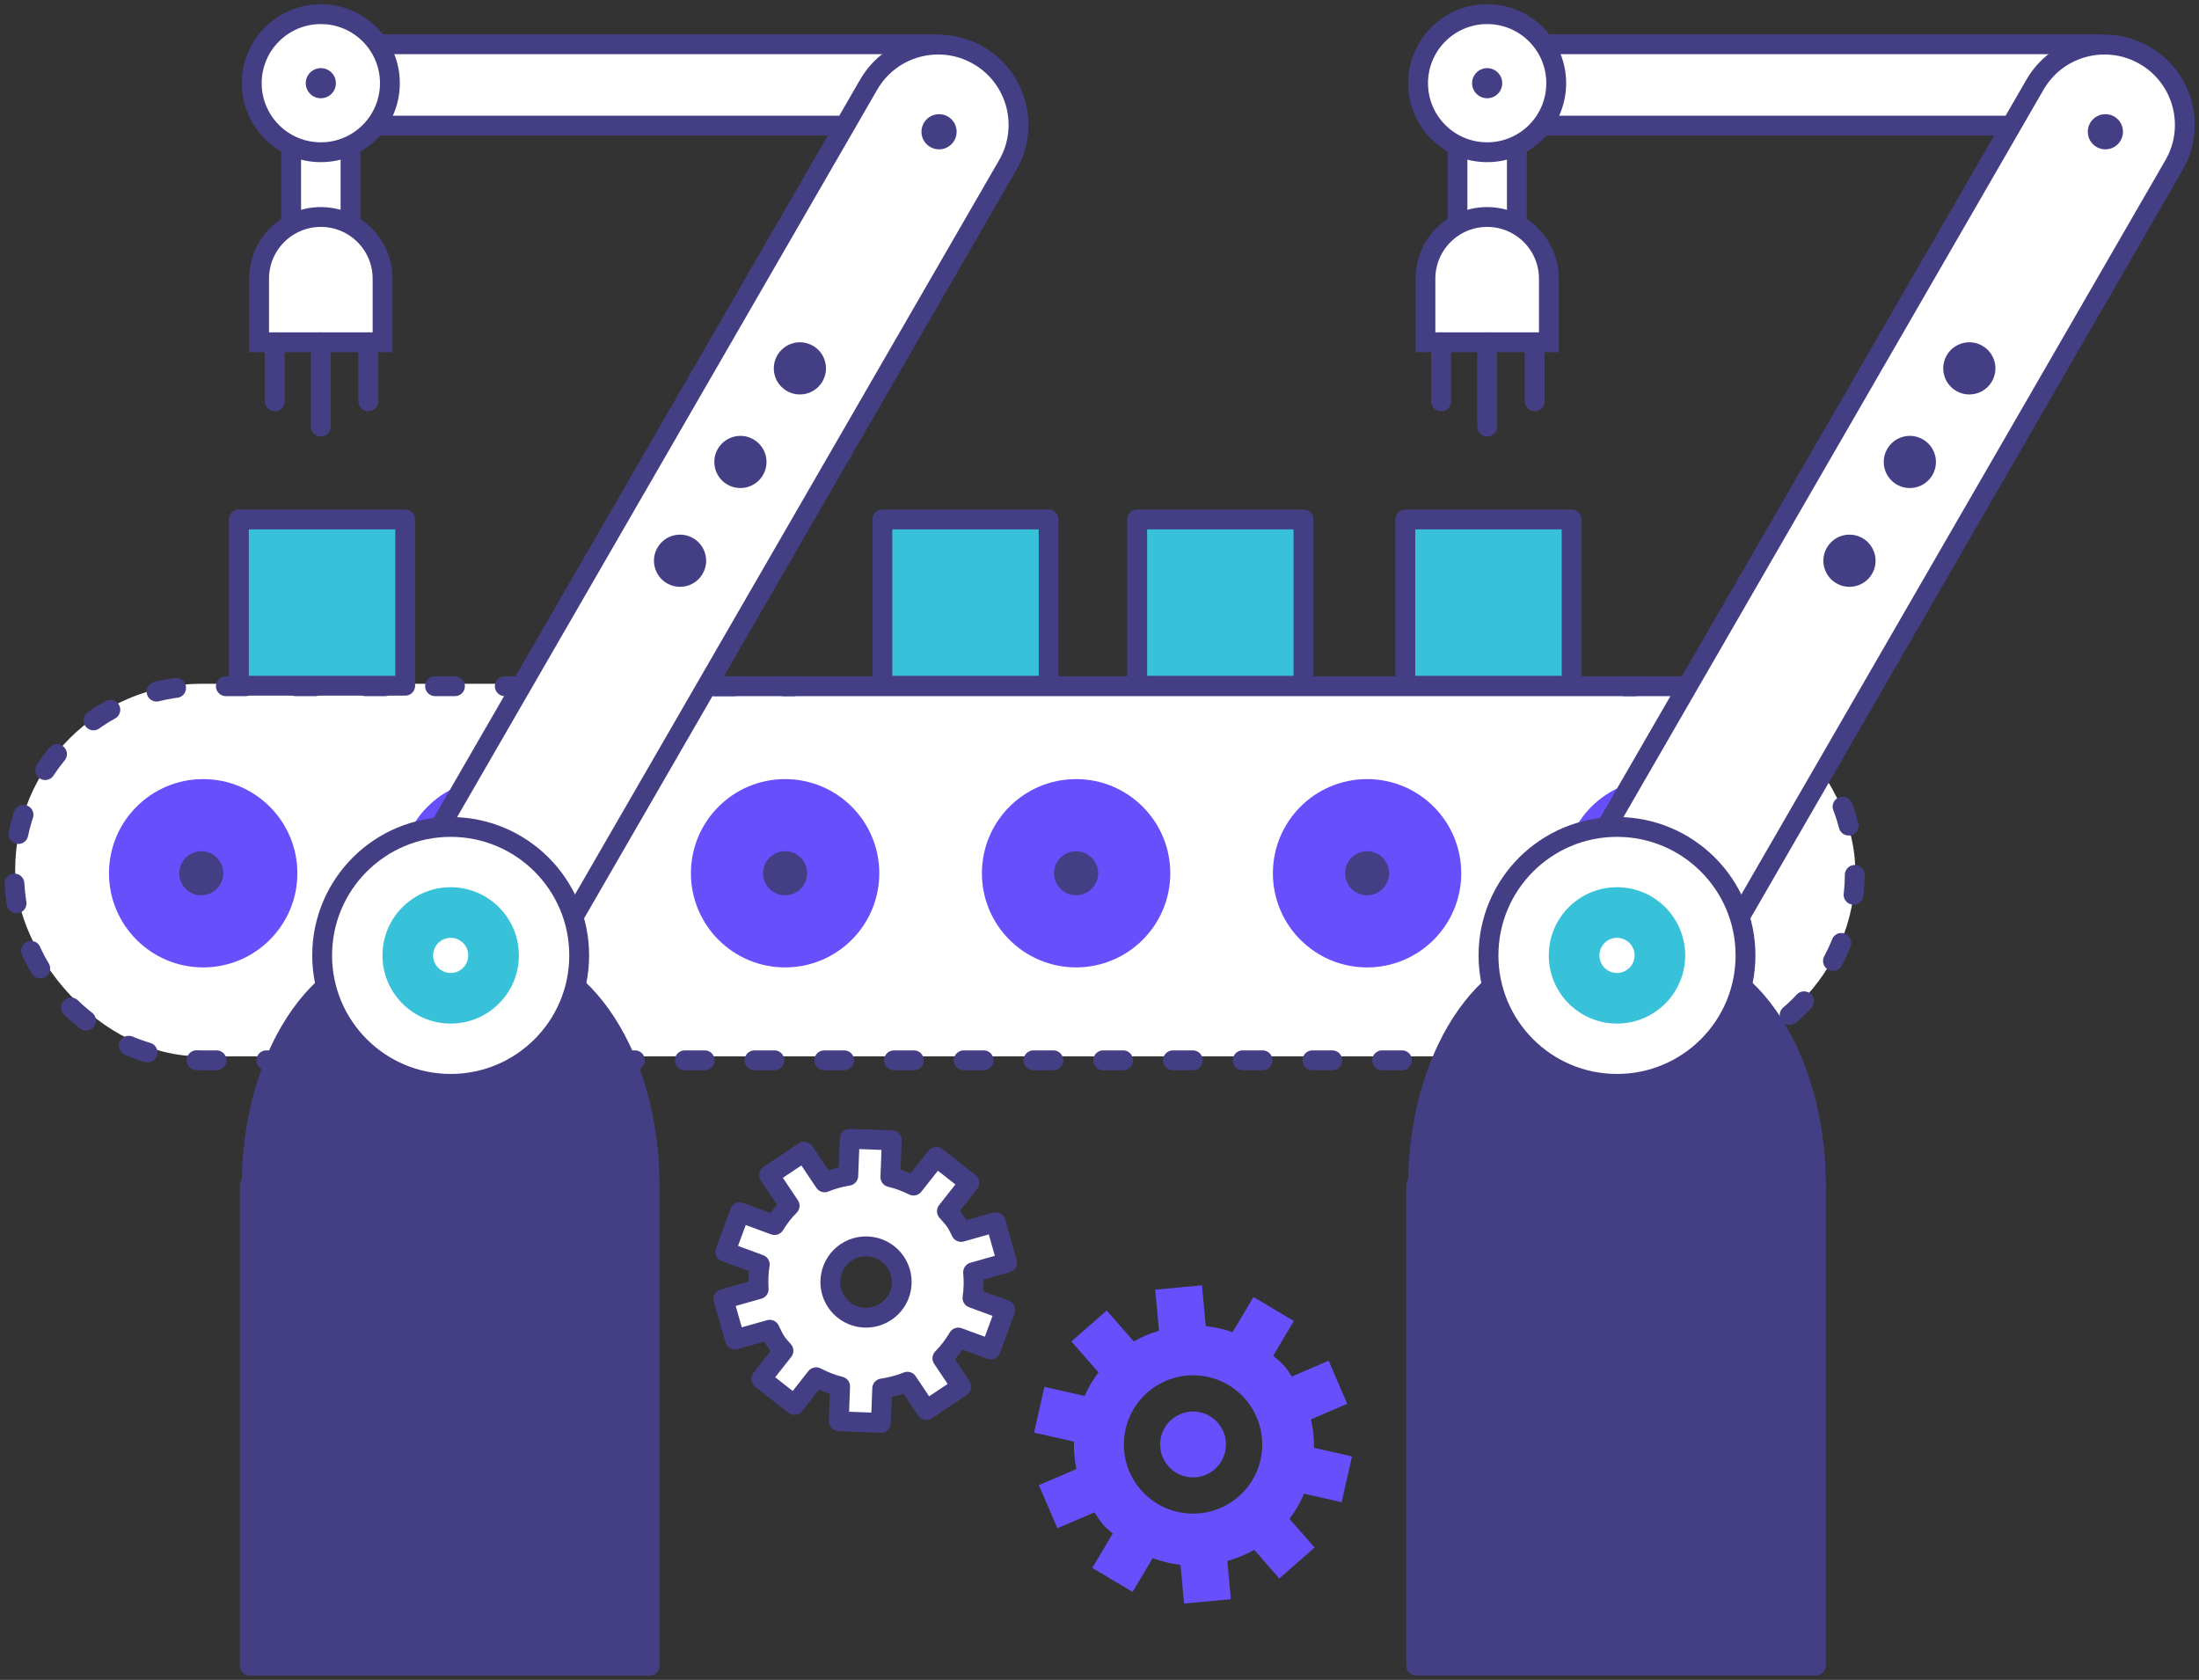 <svg height="356" viewBox="0 0 466 356" width="466" xmlns="http://www.w3.org/2000/svg"><rect x="0" y="0" width="466" height="356" fill="#333333" stroke="none"/><g fill="none" fill-rule="evenodd" transform="translate(3 3)"><path d="m305.859 59.95h12.585v-48.511h-12.585z" fill="#fff"/><path d="m305.859 59.95h12.585v-48.511h-12.585z" stroke="#443f85" stroke-linejoin="round" stroke-width="4.205"/><path d="m312.15 23.618h130.043v-17.237h-130.043z" fill="#fff"/><path d="m312.15 23.618h130.043v-17.237h-130.043z" stroke="#443f85" stroke-linejoin="round" stroke-width="4.205"/><rect fill="#fff" height="78.97" rx="39.457" width="389.933" x=".218" y="141.902"/><path d="m297.514 14.631c0-8.082 6.551-14.631 14.637-14.631 8.086 0 14.636 6.549 14.636 14.631 0 8.081-6.549 14.63-14.636 14.63-8.085 0-14.637-6.549-14.637-14.63" fill="#fff"/><path d="m297.514 14.631c0-8.082 6.551-14.631 14.637-14.631 8.086 0 14.636 6.549 14.636 14.631 0 8.081-6.549 14.63-14.636 14.63-8.085 0-14.637-6.549-14.637-14.63z" stroke="#443f85" stroke-linejoin="round" stroke-width="4.205"/><path d="m315.348 14.631c0 1.762-1.434 3.192-3.196 3.192-1.763 0-3.195-1.429-3.195-3.192 0-1.762 1.432-3.192 3.195-3.192 1.762 0 3.196 1.429 3.196 3.192" fill="#443f85"/><path d="m312.15 42.985c-7.224 0-13.08 5.855-13.08 13.079v13.473h26.163v-13.473c0-7.224-5.858-13.079-13.083-13.079" fill="#fff"/><g stroke="#443f85" stroke-width="4.205"><path d="m312.15 42.985c-7.224 0-13.08 5.855-13.08 13.079v13.473h26.163v-13.473c0-7.224-5.858-13.079-13.083-13.079z"/><path d="m312.15 69.537v17.86" stroke-linecap="round"/><path d="m302.398 69.537v12.51" stroke-linecap="round"/><path d="m322.217 69.537v12.51" stroke-linecap="round"/><path d="m165.186 142.422h-2.103" stroke-linecap="round"/><path d="m152.528 142.422h-112.876c-21.9 0-39.652 17.747-39.652 39.639 0 21.889 17.752 39.637 39.652 39.637h310.763c21.894 0 39.646-17.748 39.646-39.637 0-21.892-17.751-39.639-39.646-39.639h-1.789" stroke-dasharray="4.222 10.556" stroke-linecap="round"/><path d="m343.348 142.422h-2.103" stroke-linecap="round"/><path d="m353.035 142.422h-204.661" stroke-linecap="round"/></g><path d="m20.096 182.061c0-11.023 8.938-19.955 19.957-19.955 11.024 0 19.963 8.932 19.963 19.955 0 11.017-8.939 19.952-19.963 19.952-11.019 0-19.957-8.935-19.957-19.952" fill="#684ffc"/><path d="m81.761 182.061c0-11.02 8.934-19.955 19.958-19.955 11.02 0 19.954 8.935 19.954 19.955 0 11.02-8.934 19.952-19.954 19.952-11.024 0-19.958-8.932-19.958-19.952" fill="#684ffc"/><path d="m143.417 182.061c0-11.023 8.94-19.955 19.96-19.955 11.028 0 19.958 8.932 19.958 19.955 0 11.017-8.93 19.952-19.958 19.952-11.02 0-19.96-8.935-19.96-19.952" fill="#684ffc"/><path d="m205.081 182.061c0-11.023 8.934-19.955 19.959-19.955 11.02 0 19.959 8.932 19.959 19.955 0 11.017-8.939 19.948-19.959 19.948-11.026 0-19.959-8.931-19.959-19.948" fill="#684ffc"/><path d="m266.744 182.061c0-11.023 8.932-19.955 19.958-19.955 11.023 0 19.957 8.932 19.957 19.955 0 11.017-8.934 19.952-19.957 19.952-11.026 0-19.958-8.935-19.958-19.952" fill="#684ffc"/><path d="m328.403 182.061c0-11.023 8.938-19.951 19.957-19.951 11.023 0 19.959 8.928 19.959 19.951 0 11.017-8.936 19.952-19.959 19.952-11.019 0-19.957-8.935-19.957-19.952" fill="#684ffc"/><path d="m44.325 182.061c0 2.578-2.096 4.664-4.673 4.664-2.582 0-4.673-2.086-4.673-4.664 0-2.584 2.091-4.674 4.673-4.674 2.577 0 4.673 2.09 4.673 4.674" fill="#443f85"/><path d="m106.387 182.062c0 2.58-2.096 4.669-4.673 4.669-2.583 0-4.671-2.089-4.671-4.669 0-2.581 2.088-4.673 4.671-4.673 2.577 0 4.673 2.092 4.673 4.673" fill="#443f85"/><path d="m168.049 182.061c0 2.578-2.09 4.664-4.672 4.664-2.579 0-4.674-2.086-4.674-4.664 0-2.584 2.095-4.674 4.674-4.674 2.582 0 4.672 2.09 4.672 4.674" fill="#443f85"/><path d="m229.711 182.061c0 2.578-2.091 4.664-4.671 4.664-2.583 0-4.674-2.086-4.674-4.664 0-2.584 2.091-4.674 4.674-4.674 2.58 0 4.671 2.09 4.671 4.674" fill="#443f85"/><path d="m291.372 182.061c0 2.578-2.09 4.664-4.67 4.664-2.583 0-4.672-2.086-4.672-4.664 0-2.584 2.089-4.674 4.672-4.674 2.58 0 4.67 2.09 4.67 4.674" fill="#443f85"/><path d="m353.035 182.061c0 2.578-2.093 4.664-4.677 4.664-2.575 0-4.67-2.086-4.67-4.664 0-2.584 2.095-4.674 4.67-4.674 2.584 0 4.677 2.09 4.677 4.674" fill="#443f85"/><path d="m58.695 59.95h12.586v-48.511h-12.586z" fill="#fff"/><path d="m58.695 59.95h12.586v-48.511h-12.586z" stroke="#443f85" stroke-linejoin="round" stroke-width="4.205"/><path d="m64.988 23.618h130.041v-17.237h-130.041z" fill="#fff"/><path d="m64.988 23.618h130.041v-17.237h-130.041z" stroke="#443f85" stroke-linejoin="round" stroke-width="4.205"/><path d="m50.353 14.631c0-8.082 6.551-14.631 14.636-14.631 8.085 0 14.637 6.549 14.637 14.631 0 8.081-6.551 14.63-14.637 14.63-8.084 0-14.636-6.549-14.636-14.63" fill="#fff"/><path d="m50.353 14.631c0-8.082 6.551-14.631 14.636-14.631 8.085 0 14.637 6.549 14.637 14.631 0 8.081-6.551 14.63-14.637 14.63-8.084 0-14.636-6.549-14.636-14.63z" stroke="#443f85" stroke-linejoin="round" stroke-width="4.205"/><path d="m451.485 8.731c-8.143-4.699-18.548-1.912-23.248 6.225l-101.504 175.755 29.479 17.015 101.506-175.753c4.699-8.139 1.909-18.543-6.233-23.242" fill="#fff"/><path d="m451.485 8.731c-8.143-4.699-18.548-1.912-23.248 6.225l-101.504 175.755 29.479 17.015 101.506-175.753c4.699-8.139 1.909-18.543-6.233-23.242z" stroke="#443f85" stroke-linejoin="round" stroke-width="4.205"/><path d="m297.111 349.97h84.706v-101.83h-84.706z" fill="#443f85"/><path d="m297.111 349.97h84.706v-101.83h-84.706z" stroke="#443f85" stroke-linejoin="round" stroke-width="4.205"/><path d="m297.514 248.14c0-26.882 14.108-48.671 31.515-48.671h21.274c17.407 0 31.513 21.79 31.513 48.671z" fill="#443f85"/><path d="m297.514 248.14c0-26.882 14.108-48.671 31.515-48.671h21.274c17.407 0 31.513 21.79 31.513 48.671z" stroke="#443f85" stroke-linejoin="round" stroke-width="4.205"/><path d="m366.898 199.468c0 15.037-12.19 27.225-27.233 27.225-15.042 0-27.232-12.189-27.232-27.225 0-15.038 12.189-27.224 27.232-27.224 15.042 0 27.233 12.186 27.233 27.224" fill="#fff"/><path d="m366.898 199.468c0 15.037-12.19 27.225-27.233 27.225-15.042 0-27.232-12.189-27.232-27.225 0-15.038 12.189-27.224 27.232-27.224 15.042 0 27.233 12.186 27.233 27.224z" stroke="#443f85" stroke-linejoin="round" stroke-width="4.205"/><path d="m325.212 199.468c0-7.981 6.472-14.448 14.454-14.448 7.98 0 14.452 6.467 14.452 14.448 0 7.979-6.472 14.449-14.452 14.449-7.982 0-14.454-6.471-14.454-14.449" fill="#37c2d9"/><path d="m343.39 199.468c0 2.058-1.667 3.727-3.725 3.727-2.058 0-3.725-1.669-3.725-3.727 0-2.057 1.666-3.723 3.725-3.723 2.057 0 3.725 1.667 3.725 3.723" fill="#fff"/><path d="m446.886 24.92c0 2.059-1.664 3.728-3.725 3.728-2.057 0-3.725-1.669-3.725-3.728 0-2.056 1.667-3.723 3.725-3.723 2.06 0 3.725 1.668 3.725 3.723" fill="#443f85"/><path d="m204.325 8.731c-8.144-4.699-18.549-1.912-23.251 6.225l-101.503 175.755 29.478 17.015 101.505-175.753c4.701-8.139 1.913-18.543-6.23-23.242" fill="#fff"/><path d="m204.325 8.731c-8.144-4.699-18.549-1.912-23.251 6.225l-101.503 175.755 29.478 17.015 101.505-175.753c4.701-8.139 1.913-18.543-6.23-23.242z" stroke="#443f85" stroke-linejoin="round" stroke-width="4.205"/><path d="m49.952 350h84.701v-101.86h-84.701z" fill="#443f85"/><path d="m49.952 350h84.701v-101.86h-84.701z" stroke="#443f85" stroke-linejoin="round" stroke-width="4.205"/><path d="m50.353 248.14c0-26.882 14.107-48.671 31.515-48.671h21.272c17.407 0 31.512 21.79 31.512 48.671z" fill="#443f85"/><path d="m50.353 248.14c0-26.882 14.107-48.671 31.515-48.671h21.272c17.407 0 31.512 21.79 31.512 48.671z" stroke="#443f85" stroke-linejoin="round" stroke-width="4.205"/><path d="m119.739 199.468c0 15.037-12.192 27.225-27.236 27.225-15.042 0-27.234-12.189-27.234-27.225 0-15.038 12.191-27.224 27.234-27.224 15.043 0 27.236 12.186 27.236 27.224" fill="#fff"/><path d="m119.739 199.468c0 15.037-12.192 27.225-27.236 27.225-15.042 0-27.234-12.189-27.234-27.225 0-15.038 12.191-27.224 27.234-27.224 15.043 0 27.236 12.186 27.236 27.224z" stroke="#443f85" stroke-linejoin="round" stroke-width="4.205"/><path d="m78.052 199.468c0-7.981 6.469-14.448 14.451-14.448 7.981 0 14.452 6.467 14.452 14.448 0 7.979-6.47 14.449-14.452 14.449-7.981 0-14.451-6.471-14.451-14.449" fill="#37c2d9"/><path d="m96.228 199.468c0 2.058-1.667 3.727-3.725 3.727-2.056 0-3.722-1.669-3.722-3.727 0-2.057 1.666-3.723 3.722-3.723 2.057 0 3.725 1.667 3.725 3.723" fill="#fff"/><path d="m199.725 24.92c0 2.059-1.666 3.728-3.722 3.728-2.059 0-3.728-1.669-3.728-3.728 0-2.056 1.668-3.723 3.728-3.723 2.056 0 3.722 1.668 3.722 3.723" fill="#443f85"/><path d="m68.183 14.631c0 1.762-1.432 3.192-3.193 3.192-1.764 0-3.196-1.429-3.196-3.192 0-1.762 1.432-3.192 3.196-3.192 1.761 0 3.193 1.429 3.193 3.192" fill="#443f85"/><path d="m138.145 120.498c-2.576-1.638-3.338-5.054-1.702-7.633 1.641-2.577 5.054-3.34 7.635-1.702 2.579 1.638 3.341 5.055 1.701 7.632-1.638 2.58-5.055 3.338-7.634 1.704" fill="#443f85"/><path d="m150.938 99.567c-2.576-1.64-3.338-5.054-1.702-7.631 1.638-2.578 5.055-3.342 7.633-1.702 2.581 1.637 3.339 5.055 1.702 7.63-1.641 2.576-5.054 3.339-7.633 1.704" fill="#443f85"/><path d="m163.545 79.732c-2.577-1.639-3.339-5.055-1.702-7.632 1.641-2.575 5.053-3.34 7.633-1.701 2.579 1.638 3.338 5.054 1.702 7.631-1.639 2.577-5.057 3.339-7.633 1.702" fill="#443f85"/><path d="m385.964 120.498c-2.578-1.638-3.34-5.054-1.7-7.633 1.638-2.577 5.054-3.34 7.637-1.702 2.572 1.638 3.335 5.055 1.7 7.632-1.643 2.58-5.061 3.338-7.637 1.704" fill="#443f85"/><path d="m398.757 99.567c-2.576-1.64-3.34-5.054-1.701-7.631 1.639-2.578 5.052-3.342 7.634-1.702 2.577 1.637 3.339 5.055 1.7 7.63-1.639 2.576-5.054 3.339-7.633 1.704" fill="#443f85"/><path d="m411.367 79.732c-2.581-1.639-3.342-5.055-1.703-7.632 1.636-2.575 5.054-3.34 7.631-1.701 2.579 1.638 3.341 5.054 1.701 7.631-1.638 2.577-5.054 3.339-7.629 1.702" fill="#443f85"/><path d="m64.988 42.985c-7.226 0-13.081 5.855-13.081 13.079v13.473h26.164v-13.473c0-7.224-5.859-13.079-13.083-13.079" fill="#fff"/><path d="m64.988 42.985c-7.226 0-13.081 5.855-13.081 13.079v13.473h26.164v-13.473c0-7.224-5.859-13.079-13.083-13.079z" stroke="#443f85" stroke-width="4.205"/><path d="m64.988 69.537v17.86" stroke="#443f85" stroke-linecap="round" stroke-width="4.205"/><path d="m55.234 69.537v12.51" stroke="#443f85" stroke-linecap="round" stroke-width="4.205"/><path d="m75.054 69.537v12.51" stroke="#443f85" stroke-linecap="round" stroke-width="4.205"/><path d="m47.625 142.316h35.243v-35.23h-35.243z" fill="#37c2d9"/><path d="m47.625 142.316h35.243v-35.23h-35.243z" stroke="#443f85" stroke-linejoin="round" stroke-width="4.205"/><path d="m294.812 142.316h35.241v-35.23h-35.241z" fill="#37c2d9"/><path d="m294.812 142.316h35.241v-35.23h-35.241z" stroke="#443f85" stroke-linejoin="round" stroke-width="4.205"/><path d="m237.989 142.316h35.239v-35.23h-35.239z" fill="#37c2d9"/><path d="m237.989 142.316h35.239v-35.23h-35.239z" stroke="#443f85" stroke-linejoin="round" stroke-width="4.205"/><path d="m183.983 142.316h35.239v-35.23h-35.239z" fill="#37c2d9"/><path d="m183.983 142.316h35.239v-35.23h-35.239z" stroke="#443f85" stroke-linejoin="round" stroke-width="4.205"/><path d="m184.729 274.97c-3.468 2.32-8.169 1.388-10.493-2.081-2.323-3.471-1.39-8.17 2.078-10.49 3.472-2.323 8.175-1.39 10.498 2.079 2.322 3.469 1.389 8.168-2.084 10.492m14.817-19.01c-.561-.837-1.234-1.537-1.88-2.276l4.749-6.028-7.011-5.51-4.813 6.102c-1.568-.777-3.205-1.399-4.905-1.794l.295-7.788-8.914-.333-.305 7.827c-1.699.281-3.38.723-5.012 1.4l-4.348-6.496-7.416 4.96 4.349 6.497c-1.253 1.247-2.295 2.628-3.205 4.093l-7.348-2.707-3.08 8.37 7.298 2.688c-.285 1.721-.333 3.47-.226 5.228l-7.464 2.11 2.436 8.577 7.369-2.081c.43.883.825 1.772 1.382 2.608.452.678 1.016 1.232 1.527 1.846l-4.699 5.964 7.013 5.514 4.614-5.865c1.63.85 3.322 1.512 5.085 1.948l-.29 7.386 8.922.334.282-7.293c1.808-.272 3.605-.711 5.341-1.433l4.025 6.014 7.417-4.959-4.026-6.014c1.334-1.335 2.423-2.823 3.368-4.398l6.866 2.53 3.088-8.368-6.953-2.558c.276-1.8.302-3.613.136-5.435l7.205-2.036-2.428-8.584-7.321 2.071c-.369-.704-.67-1.435-1.123-2.11" fill="#fff"/><path d="m184.729 274.97c-3.468 2.32-8.169 1.388-10.493-2.081-2.323-3.471-1.39-8.17 2.078-10.49 3.472-2.323 8.175-1.39 10.498 2.079 2.322 3.469 1.389 8.168-2.084 10.492zm14.817-19.01c-.561-.837-1.234-1.537-1.88-2.276l4.749-6.028-7.011-5.51-4.813 6.102c-1.568-.777-3.205-1.399-4.905-1.794l.295-7.788-8.914-.333-.305 7.827c-1.699.281-3.38.723-5.012 1.4l-4.348-6.496-7.416 4.96 4.349 6.497c-1.253 1.247-2.295 2.628-3.205 4.093l-7.348-2.707-3.08 8.37 7.298 2.688c-.285 1.721-.333 3.47-.226 5.228l-7.464 2.11 2.436 8.577 7.369-2.081c.43.883.825 1.772 1.382 2.608.452.678 1.016 1.232 1.527 1.846l-4.699 5.964 7.013 5.514 4.614-5.865c1.63.85 3.322 1.512 5.085 1.948l-.29 7.386 8.922.334.282-7.293c1.808-.272 3.605-.711 5.341-1.433l4.025 6.014 7.417-4.959-4.026-6.014c1.334-1.335 2.423-2.823 3.368-4.398l6.866 2.53 3.088-8.368-6.953-2.558c.276-1.8.302-3.613.136-5.435l7.205-2.036-2.428-8.584-7.321 2.071c-.369-.704-.67-1.435-1.123-2.11z" stroke="#443f85" stroke-linejoin="round" stroke-width="4.205"/><path d="m259.491 314.128c-6.085 5.339-15.348 4.732-20.691-1.358-5.338-6.087-4.727-15.341 1.359-20.678 6.09-5.339 15.351-4.739 20.688 1.35 5.341 6.087 4.736 15.349-1.356 20.685m9.723-27.591c-.735-.842-1.588-1.52-2.405-2.24l4.378-7.359-8.554-5.073-4.432 7.449c-1.851-.637-3.748-1.085-5.684-1.276l-.799-8.655-9.907.921.8 8.701c-1.839.553-3.633 1.287-5.344 2.271l-5.745-6.55-7.478 6.556 5.746 6.55c-1.205 1.567-2.157 3.239-2.95 4.992l-8.515-1.928-2.194 9.7 8.456 1.918c-.065 1.943.137 3.88.509 5.809l-7.943 3.413 3.931 9.128 7.842-3.366c.612.912 1.175 1.839 1.914 2.681.598.68 1.305 1.225 1.956 1.827l-4.334 7.269 8.552 5.078 4.252-7.152c1.924.704 3.892 1.195 5.905 1.422l.752 8.205 9.908-.923-.745-8.104c1.96-.559 3.882-1.308 5.701-2.357l5.317 6.065 7.479-6.558-5.319-6.062c1.278-1.668 2.272-3.473 3.094-5.349l7.953 1.803 2.194-9.706-8.05-1.819c.044-2.023-.192-4.033-.64-6.028l7.671-3.29-3.922-9.14-7.798 3.349c-.505-.72-.952-1.492-1.551-2.172" fill="#684ffc"/><path d="m244.577 307.706c-2.537-2.893-2.247-7.3.648-9.841 2.901-2.54 7.309-2.253 9.844.644 2.548 2.899 2.259 7.305-.641 9.847-2.897 2.539-7.304 2.25-9.85-.651" fill="#684ffc"/></g></svg>
